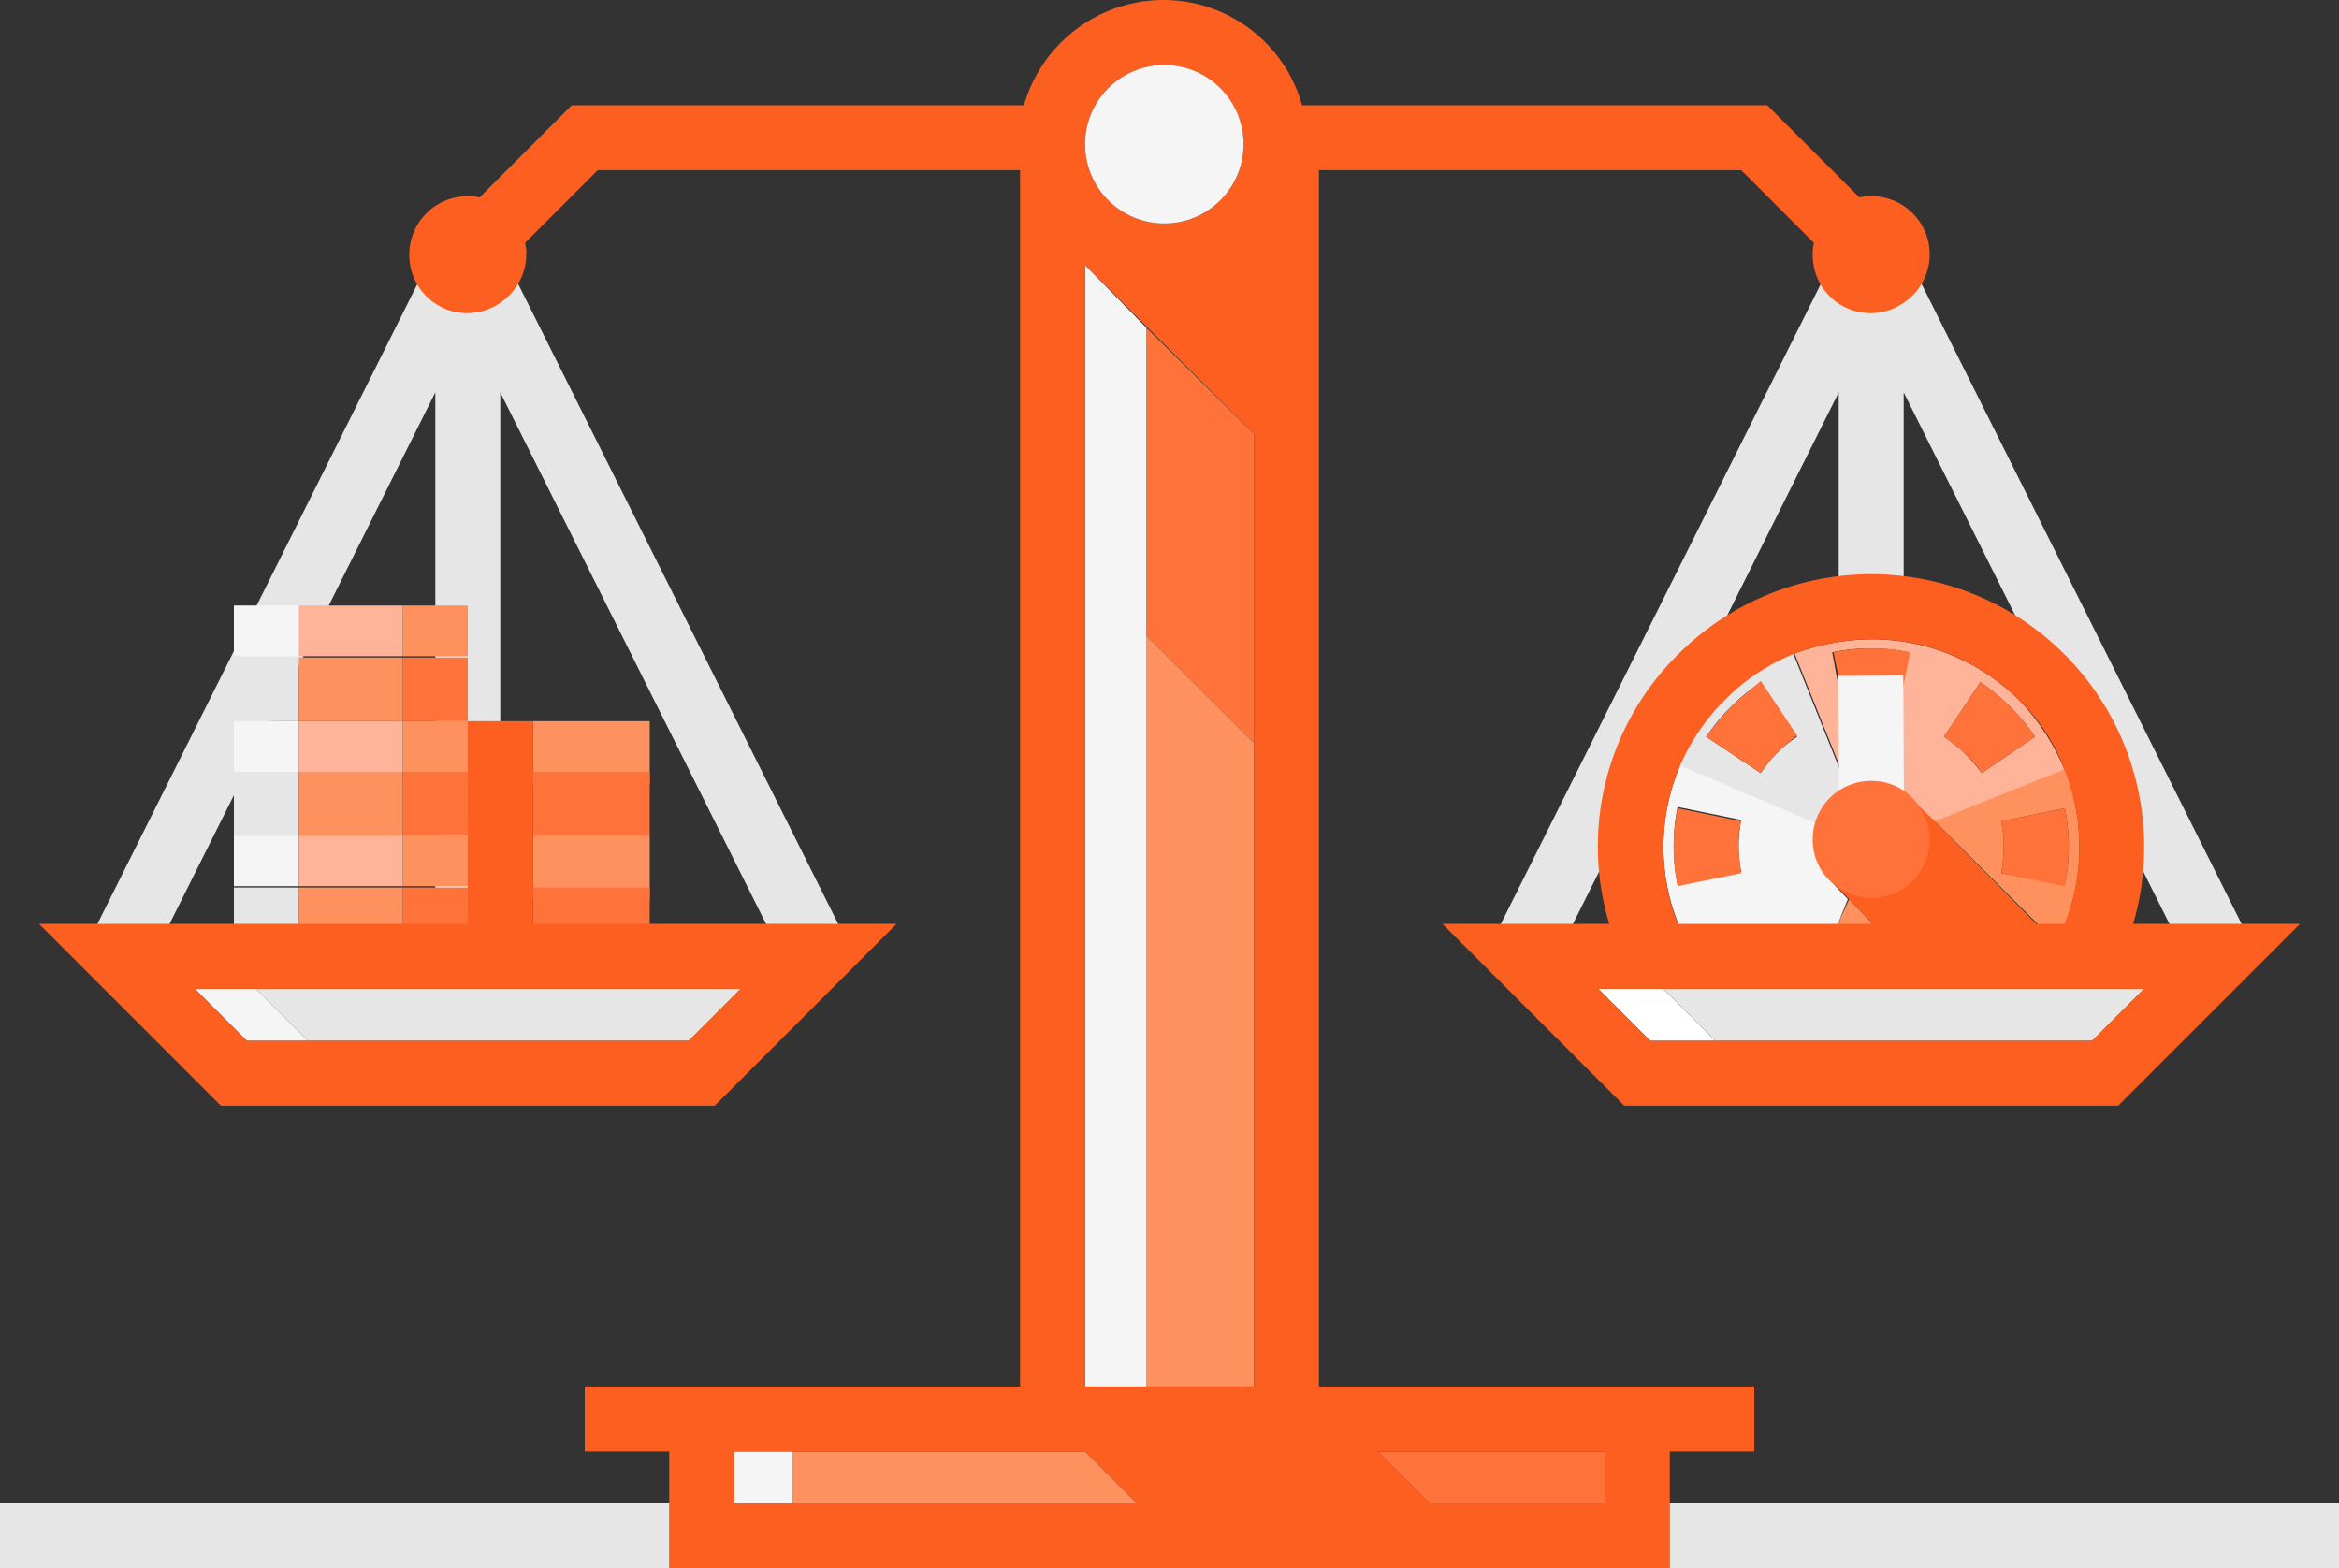 <svg xmlns="http://www.w3.org/2000/svg" viewBox="-1998 -5782 180 120.7">
  <rect x="-1998" y="-5782" width="180" height="120.7" fill="#333333" stroke="none"/>
  <defs>
    <style>
      .cls-1 {
        fill: #e6e6e6;
      }

      .cls-2 {
        fill: #ff723a;
      }

      .cls-3 {
        fill: #ff915f;
      }

      .cls-4 {
        fill: #f5f5f5;
      }

      .cls-5 {
        fill: #fc5f1f;
      }

      .cls-6 {
        fill: #ffb398;
      }

      .cls-7 {
        fill: #fff;
      }
    </style>
  </defs>
  <g id="SIXT_icons-02" data-name="SIXT icons-02" transform="translate(-2015 -5847.3)">
    <path id="Path_264" data-name="Path 264" class="cls-1" d="M190.2,137.8l-27-54h-4.4l-27,54,4.4,2.3,22.3-44.6v16.4h5V95.5l22.3,44.6Z"/>
    <path id="Path_265" data-name="Path 265" class="cls-1" d="M82.2,137.8l-27-54H50.8l-27,54,4.4,2.3L50.5,95.5v43.4h5V95.5l22.3,44.6Z"/>
    <g id="Group_39" data-name="Group 39">
      <path id="Path_266" data-name="Path 266" class="cls-2" d="M105.2,114.2l8.3,8.3V98.7l-8.3-8.2Z"/>
      <path id="Path_267" data-name="Path 267" class="cls-3" d="M105.2,172h8.3V122.5l-8.3-8.3Z"/>
      <path id="Path_268" data-name="Path 268" class="cls-4" d="M105.2,90.5l-4.7-4.8V172h4.7V90.5Z"/>
      <path id="Path_269" data-name="Path 269" class="cls-3" d="M78,177v4h26.5l-4-4Z"/>
      <path id="Path_270" data-name="Path 270" class="cls-2" d="M127,181h13.5v-4H123Z"/>
      <rect id="Rectangle_1114" data-name="Rectangle 1114" class="cls-4" width="4.5" height="4" transform="translate(73.5 177)"/>
      <path id="Path_271" data-name="Path 271" class="cls-5" d="M145.5,177H152v-5H118.5V78.4H151l5.6,5.6h0a2.768,2.768,0,0,0-.1.9,4.453,4.453,0,0,0,7,3.7,4.473,4.473,0,0,0-2.5-8.2,2.769,2.769,0,0,0-.9.1h0L153,73.4H117.2a11.07,11.07,0,0,0-10.7-8.1,11.187,11.187,0,0,0-10.7,8.1H61l-7.1,7.1h0a2.769,2.769,0,0,0-.9-.1,4.481,4.481,0,0,0-4.5,4.5,4.453,4.453,0,0,0,7,3.7,4.507,4.507,0,0,0,2-3.7,2.769,2.769,0,0,0-.1-.9h0L63,78.4H95.5V172H62v5h6.5v9h77v-9ZM106.6,70.3a6.124,6.124,0,0,1,6.1,6.1,6.1,6.1,0,1,1-6.1-6.1ZM100.5,181h-27v-4h27l4,4Zm13-58.5V172h-13V85.7l4.7,4.7,8.3,8.3Zm27,58.5H127l-4-4h17.5Z"/>
      <circle id="Ellipse_7" data-name="Ellipse 7" class="cls-4" cx="6.1" cy="6.1" r="6.1" transform="translate(100.5 70.3)"/>
    </g>
    <g id="Group_42" data-name="Group 42">
      <g id="Group_40" data-name="Group 40">
        <path id="Path_272" data-name="Path 272" class="cls-1" d="M160.7,129.8,155,115.6a15.983,15.983,0,0,0-5.4,3.6,16.437,16.437,0,0,0-3.4,5l14.1,6Zm-6.9-6.6a10.1,10.1,0,0,0-1.3,1.6l-4.2-2.8a15.733,15.733,0,0,1,4.2-4.2l2.8,4.2A8.778,8.778,0,0,0,153.8,123.2Z"/>
        <path id="Path_273" data-name="Path 273" class="cls-6" d="M163.9,126.6l2,2,10-4a17.3,17.3,0,0,0-3.5-5.4,16.059,16.059,0,0,0-11.3-4.7,17.252,17.252,0,0,0-6,1.1l5.7,14.2Zm5.5-8.8a15.733,15.733,0,0,1,4.2,4.2l-4.1,2.8a9.336,9.336,0,0,0-1.3-1.5,10.1,10.1,0,0,0-1.6-1.3ZM158,115.5a14.652,14.652,0,0,1,5.9,0l-1,4.9a9,9,0,0,0-4,0Z"/>
        <path id="Path_274" data-name="Path 274" class="cls-3" d="M175.9,124.5l-10,4,8,8h2A16.562,16.562,0,0,0,175.9,124.5Zm-4.9,8a10.1,10.1,0,0,0,0-4l4.9-1a15.263,15.263,0,0,1,.3,3,13.576,13.576,0,0,1-.3,2.9Z"/>
        <path id="Path_275" data-name="Path 275" class="cls-3" d="M158.4,136.5h2.8l-1.9-2Z"/>
        <path id="Path_276" data-name="Path 276" class="cls-4" d="M157.7,132.9l2.7-2.7-14.1-6a15.9,15.9,0,0,0-.1,12.3h12.2l.8-2Zm-11.6.5a15.15,15.15,0,0,1,0-6l4.9,1a10.1,10.1,0,0,0,0,4Z"/>
        <path id="Path_277" data-name="Path 277" class="cls-5" d="M146.3,124.2a16.437,16.437,0,0,1,3.4-5,15.983,15.983,0,0,1,5.4-3.6,17.252,17.252,0,0,1,6-1.1,15.885,15.885,0,0,1,11.3,4.7,14.367,14.367,0,0,1,3.5,5.4,16.07,16.07,0,0,1-.1,12h5.3a21,21,0,0,0-35-20.9,20.76,20.76,0,0,0-5.2,20.9h5.3A16.143,16.143,0,0,1,146.3,124.2Z"/>
        <path id="Path_278" data-name="Path 278" class="cls-5" d="M163.9,126.6l-3.2,3.2-.4.4-2.6,2.7,1.6,1.6,1.9,2h12.6l-7.9-8Z"/>
        <path id="Path_279" data-name="Path 279" class="cls-2" d="M150.2,119.7a21.1,21.1,0,0,0-1.9,2.3l4.2,2.8a10.1,10.1,0,0,1,1.3-1.6,17.383,17.383,0,0,1,1.5-1.3l-2.8-4.2C151.7,118.4,150.9,119,150.2,119.7Z"/>
        <path id="Path_280" data-name="Path 280" class="cls-2" d="M169.5,124.8l4.1-2.8a15.733,15.733,0,0,0-4.2-4.2l-2.8,4.2a10.1,10.1,0,0,1,1.6,1.3A6.391,6.391,0,0,1,169.5,124.8Z"/>
        <path id="Path_281" data-name="Path 281" class="cls-2" d="M163,120.4l1-4.9a14.652,14.652,0,0,0-5.9,0l1,4.9A12.745,12.745,0,0,1,163,120.4Z"/>
        <path id="Path_282" data-name="Path 282" class="cls-2" d="M175.9,127.5l-4.9,1a10.1,10.1,0,0,1,0,4l4.9,1a15.04,15.04,0,0,0,.3-2.9A15.525,15.525,0,0,0,175.9,127.5Z"/>
        <path id="Path_283" data-name="Path 283" class="cls-2" d="M151,128.5l-4.9-1a15.15,15.15,0,0,0,0,6l4.9-1a13.551,13.551,0,0,1-.2-2A6.478,6.478,0,0,1,151,128.5Z"/>
      </g>
      <g id="Group_41" data-name="Group 41">
        <rect id="Rectangle_1115" data-name="Rectangle 1115" class="cls-4" width="5" height="13.1" transform="translate(158.468 117.315) rotate(-0.299)"/>
        <path id="Path_284" data-name="Path 284" class="cls-2" d="M165,127.9a4.344,4.344,0,0,0-4-2.5,4.481,4.481,0,0,0-4.5,4.5,4.344,4.344,0,0,0,2.5,4,4.552,4.552,0,0,0,2,.5,4.481,4.481,0,0,0,4.5-4.5A4.552,4.552,0,0,0,165,127.9Z"/>
      </g>
    </g>
    <g id="Group_46" data-name="Group 46">
      <rect id="Rectangle_1116" data-name="Rectangle 1116" class="cls-3" width="9" height="4.9" transform="translate(58 129.6)"/>
      <rect id="Rectangle_1117" data-name="Rectangle 1117" class="cls-3" width="9" height="4.9" transform="translate(58 120.8)"/>
      <g id="Group_43" data-name="Group 43">
        <rect id="Rectangle_1118" data-name="Rectangle 1118" class="cls-2" width="9" height="4.9" transform="translate(58 133.6)"/>
        <rect id="Rectangle_1119" data-name="Rectangle 1119" class="cls-2" width="9" height="4.9" transform="translate(58 124.7)"/>
      </g>
      <rect id="Rectangle_1120" data-name="Rectangle 1120" class="cls-5" width="5" height="17.7" transform="translate(53 120.8)"/>
      <g id="Group_44" data-name="Group 44">
        <rect id="Rectangle_1121" data-name="Rectangle 1121" class="cls-3" width="5" height="3.9" transform="translate(48 129.6)"/>
        <rect id="Rectangle_1122" data-name="Rectangle 1122" class="cls-3" width="5" height="3.9" transform="translate(48 120.8)"/>
        <rect id="Rectangle_1123" data-name="Rectangle 1123" class="cls-3" width="5" height="3.9" transform="translate(48 111.9)"/>
        <path id="Path_285" data-name="Path 285" class="cls-2" d="M48,138.5h5v-4.9H48Z"/>
        <path id="Path_286" data-name="Path 286" class="cls-2" d="M48,129.6h5v-4.9H48Z"/>
        <path id="Path_287" data-name="Path 287" class="cls-2" d="M48,120.8h5v-4.9H48Z"/>
      </g>
      <g id="Group_45" data-name="Group 45">
        <rect id="Rectangle_1124" data-name="Rectangle 1124" class="cls-4" width="5" height="3.9" transform="translate(35 129.6)"/>
        <rect id="Rectangle_1125" data-name="Rectangle 1125" class="cls-6" width="8" height="3.9" transform="translate(40 129.6)"/>
        <rect id="Rectangle_1126" data-name="Rectangle 1126" class="cls-6" width="8" height="3.9" transform="translate(40 120.8)"/>
        <rect id="Rectangle_1127" data-name="Rectangle 1127" class="cls-4" width="5" height="3.9" transform="translate(35 120.8)"/>
        <rect id="Rectangle_1128" data-name="Rectangle 1128" class="cls-4" width="5" height="3.9" transform="translate(35 111.9)"/>
        <rect id="Rectangle_1129" data-name="Rectangle 1129" class="cls-6" width="8" height="3.9" transform="translate(40 111.9)"/>
        <path id="Path_288" data-name="Path 288" class="cls-1" d="M35,133.6v4.9h5v-4.9Z"/>
        <rect id="Rectangle_1130" data-name="Rectangle 1130" class="cls-3" width="8" height="4.9" transform="translate(40 133.6)"/>
        <path id="Path_289" data-name="Path 289" class="cls-1" d="M40,124.7H35v4.9h5Z"/>
        <rect id="Rectangle_1131" data-name="Rectangle 1131" class="cls-3" width="8" height="4.9" transform="translate(40 124.7)"/>
        <path id="Path_290" data-name="Path 290" class="cls-1" d="M40,115.9H35v4.9h5Z"/>
        <rect id="Rectangle_1132" data-name="Rectangle 1132" class="cls-3" width="8" height="4.9" transform="translate(40 115.9)"/>
      </g>
    </g>
    <rect id="Rectangle_1133" data-name="Rectangle 1133" class="cls-1" width="51.5" height="5" transform="translate(145.5 181)"/>
    <rect id="Rectangle_1134" data-name="Rectangle 1134" class="cls-1" width="51.5" height="5" transform="translate(17 181)"/>
    <path id="Path_291" data-name="Path 291" class="cls-1" d="M57.4,84.1,63,78.4Z"/>
    <path id="Path_292" data-name="Path 292" class="cls-1" d="M61,73.4l-7.1,7.1h0Z"/>
    <path id="Path_293" data-name="Path 293" class="cls-1" d="M160.1,80.5,153,73.4Z"/>
    <path id="Path_294" data-name="Path 294" class="cls-1" d="M151,78.4l5.6,5.7h0Z"/>
    <g id="Group_47" data-name="Group 47">
      <path id="Path_295" data-name="Path 295" class="cls-7" d="M144,145.4h5l-4-4h-5Z"/>
      <path id="Path_296" data-name="Path 296" class="cls-1" d="M178,145.4l4-4H145l4,4Z"/>
      <path id="Path_297" data-name="Path 297" class="cls-5" d="M128,136.4l14,14h38l14-14Zm54,5-4,4H144l-4-4h42Z"/>
    </g>
    <g id="Group_48" data-name="Group 48">
      <path id="Path_298" data-name="Path 298" class="cls-4" d="M36,145.4h4.7l-4-4H32Z"/>
      <path id="Path_299" data-name="Path 299" class="cls-1" d="M70,145.4l4-4H36.7l4,4Z"/>
      <path id="Path_300" data-name="Path 300" class="cls-5" d="M20,136.4l14,14H72l14-14Zm54,5-4,4H36l-4-4H74Z"/>
    </g>
  </g>
</svg>
